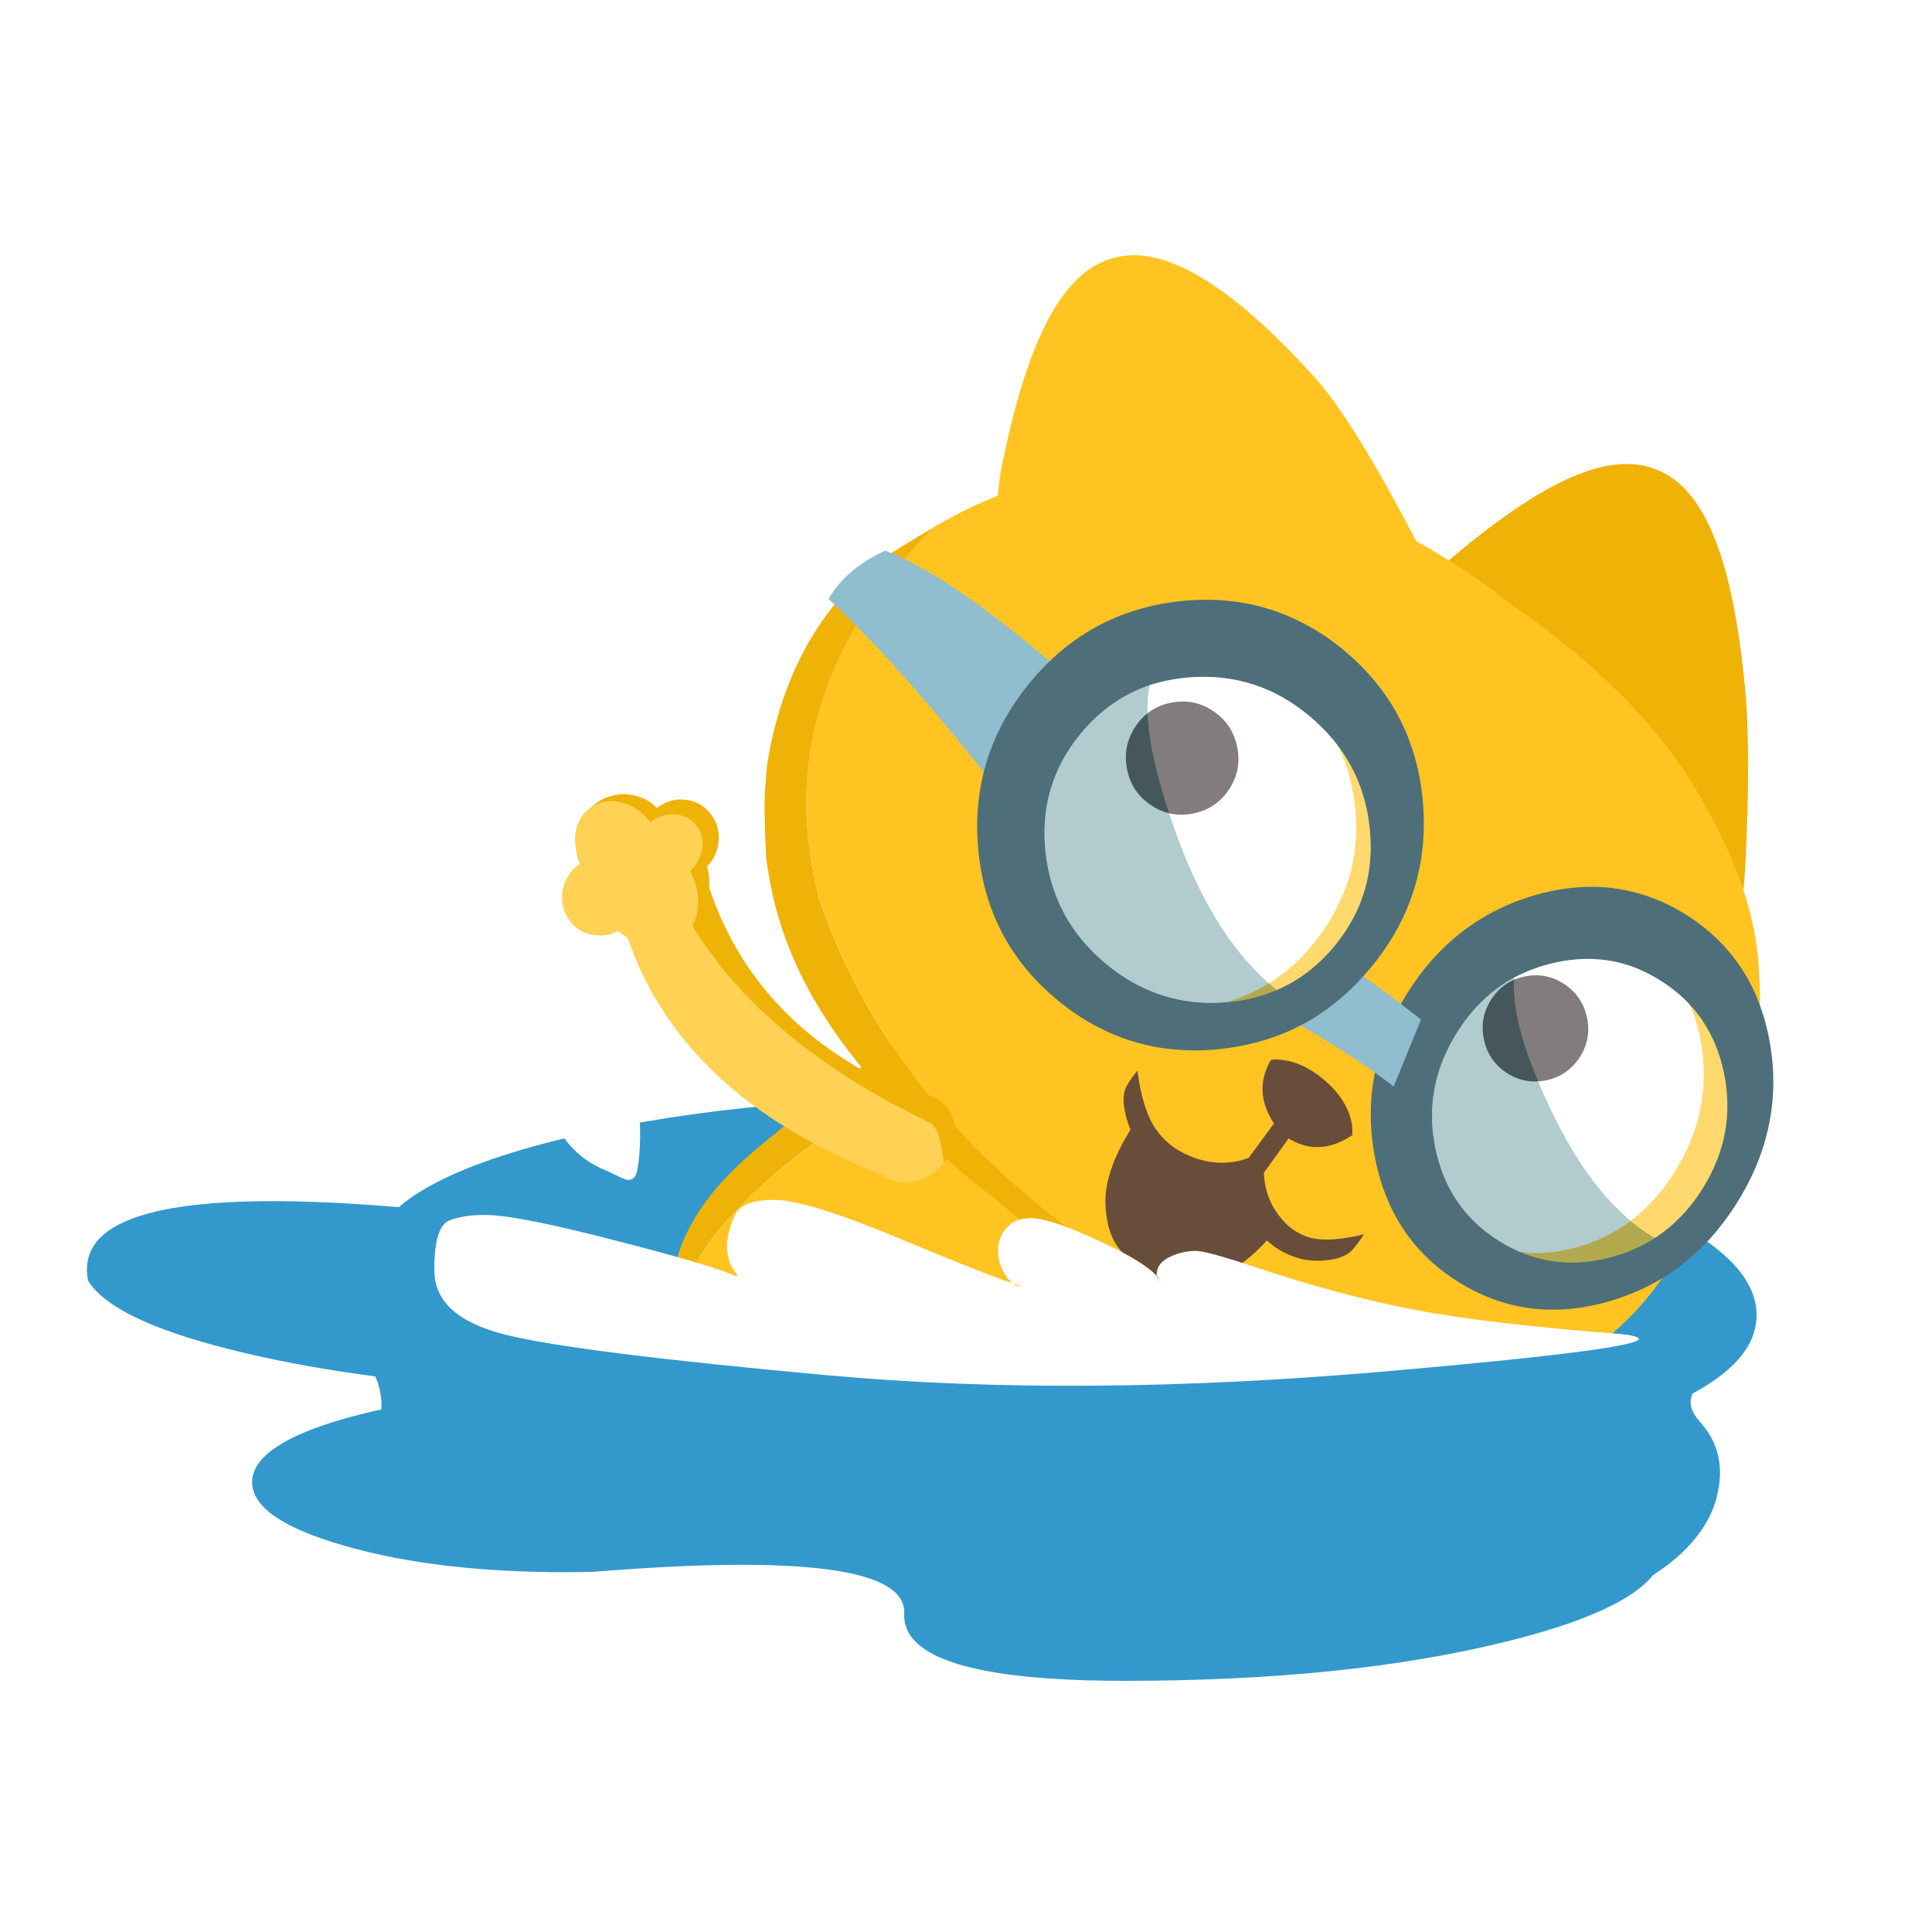 <svg fill="none" height="200" viewBox="0 0 200 200" width="200" xmlns="http://www.w3.org/2000/svg"><path d="m0 0h200v200h-200z" fill="#fff"/><path d="m110.023 113.833c-2.021-.081-3.995-.134-5.922-.161-17.302-.323-32.256 1.003-44.861 3.977-14.024 3.285-21.029 7.639-21.016 13.063-.013 5.398 6.992 10.277 21.016 14.639 14.024 4.347 30.952 6.905 50.783 7.672 1.994.067 3.967.121 5.921.161 17.302.31 32.25-1.016 44.842-3.977 14.037-3.298 21.056-7.652 21.056-13.063s-7.019-10.291-21.056-14.638c-14.024-4.362-30.945-6.919-50.763-7.673z" fill="#39c"/><g fill="#efb207"><path d="m80.464 140.105-.034-6.874c-12.515 7.407-25.29 7.268-38.325-.416l.041 8.108c11.859 6.617 24.632 6.344 38.319-.818z"/><path d="m46.629 137.197c-.126-1.132-.973-2.247-2.54-3.344-1.568-1.097-2.656-1.59-3.265-1.48-.602.118-1.159.673-1.671 1.668-.511.993-.764 2.056-.758 3.189.005 1.132 1.077 2.317 3.215 3.552 2.14 1.241 3.439 1.754 3.899 1.537.459-.217.791-.846.996-1.886.203-1.033.245-2.112.124-3.236z"/><path d="m155.035 127.835c-12.219.062-23.774-1.694-34.667-5.268l-1.527 9.265c10.035 4.672 21.526 6.821 34.472 6.447 2.916-3.434 3.49-6.916 1.722-10.444z"/><path d="m120.656 122.561c-1.098-.165-2.113.146-3.046.934-.924.789-1.49 1.815-1.698 3.08s-.001 2.42.622 3.463c.627 1.066 1.487 1.698 2.579 1.897 1.114.211 2.149-.077 3.105-.863.956-.781 1.542-1.825 1.757-3.131.215-1.307-.005-2.488-.659-3.542-.652-1.058-1.539-1.671-2.66-1.838z"/><path d="m159.379 129.967c-1.175.86-1.881 2.011-2.119 3.453-.233 1.42.067 2.738.9 3.953.835 1.207 1.959 1.946 3.37 2.215 1.443.267 2.774-.03 3.994-.889 1.208-.877 1.933-2.048 2.173-3.512.247-1.501-.061-2.858-.925-4.071-.882-1.2-2.047-1.912-3.497-2.134-1.42-.218-2.719.11-3.896.985z"/><path d="m153.106 128.471c-1.424 1.044-2.279 2.435-2.565 4.171-.283 1.722.081 3.315 1.092 4.78 1.004 1.463 2.359 2.354 4.064 2.673 1.742.325 3.351-.03 4.827-1.066 1.464-1.06 2.342-2.477 2.634-4.251.298-1.81-.077-3.45-1.125-4.921-1.068-1.444-2.477-2.302-4.227-2.576-1.715-.26-3.282.137-4.7 1.19z"/><path d="m163.261 125.854c-.706-.982-1.653-1.554-2.841-1.718-1.172-.168-2.241.116-3.207.853-.955.716-1.531 1.673-1.729 2.872-.196 1.192.045 2.273.723 3.243.682.992 1.606 1.587 2.773 1.785 1.184.185 2.269-.081 3.255-.799.981-.734 1.571-1.712 1.772-2.933.203-1.229-.046-2.33-.746-3.303z"/><path d="m161.903 136.762c-.706-.982-1.653-1.554-2.841-1.717-1.171-.168-2.24.116-3.207.852-.955.716-1.531 1.673-1.728 2.873-.196 1.192.044 2.272.722 3.242.682.992 1.606 1.588 2.773 1.785 1.185.186 2.27-.081 3.255-.799.981-.734 1.572-1.711 1.773-2.933.202-1.229-.047-2.33-.747-3.303z"/></g><path d="m124.659 134.337c-1.127-.372-2.384-.914-3.77-1.624-3.254-1.677-6.514-3.952-9.778-6.825-4.498-3.96-8.908-9.161-13.228-15.604-4.066 1.862-7.858 3.975-11.373 6.338-4.792 3.218-8.806 6.713-12.042 10.485-2.071 2.413-3.384 5.107-3.94 8.08-.368 1.945-.405 3.954-.111 6.028.261.83.576 1.65.945 2.461.996 2.193 2.345 4.259 4.047 6.198 1.588 1.822 3.428 3.476 5.52 4.961 2.424 1.726 4.91 3.001 7.457 3.826 2.804.914 5.503 1.202 8.098.863 2.807-.356 5.627-1.468 8.463-3.335 2.134-1.399 4.511-3.406 7.133-6.022.441-.435.872-.866 1.291-1.295 1.378-1.427 2.651-2.82 3.817-4.178 2.784-3.245 5.275-6.697 7.473-10.357z" fill="#ffc421"/><path d="m127.522 119.268c-.714-1.045-1.817-2.275-3.309-3.69-2.976-2.84-5.584-5.021-7.824-6.543-3.062-2.1-6.073-3.482-9.034-4.144-1.658-.373-3.303-.527-4.936-.461-.946.015-1.882.113-2.807.292-1.365.284-2.79.821-4.274 1.612-.402.189-.806.41-1.212.664-1.161.684-2.81 1.843-4.948 3.476l-6.516 4.973c-1.441 1.1-2.712 2.112-3.813 3.036-1.399 1.171-2.528 2.197-3.388 3.079-2.422 2.503-4.104 5.072-5.046 7.706-.469 1.345-.761 2.739-.877 4.182-.098.992-.102 2.01-.015 3.056.049.781.147 1.551.293 2.308.151.809.351 1.609.6 2.4-.295-2.074-.258-4.083.11-6.028.556-2.974 1.87-5.667 3.941-8.08 3.237-3.772 7.251-7.268 12.043-10.486 3.516-2.363 7.307-4.476 11.374-6.338 4.32 6.443 8.73 11.645 13.229 15.605 3.264 2.873 6.523 5.148 9.778 6.824 1.386.711 2.643 1.252 3.77 1.625 1.039-1.759 2.014-3.559 2.924-5.398.496-.997.857-1.838 1.084-2.521.313-.973.458-1.876.437-2.71-.036-1.466-.564-2.945-1.586-4.439z" fill="#efb207"/><path d="m175.155 51.462c-.236-.296-.474-.572-.716-.828-.879-.912-1.854-1.583-2.925-2.013-1.371-.566-2.908-.726-4.611-.482-2.437.348-5.252 1.522-8.447 3.523-2.63 1.647-5.426 3.743-8.388 6.286-3.688 3.179-7.888 7.293-12.602 12.343-2.562 2.757-5.393 5.921-8.493 9.49l43.35 39.993 2.79 3.042c3.308-14.434 5.163-25.558 5.565-33.373.402-7.814.388-13.937-.044-18.367-.431-4.43-1.035-8.166-1.811-11.208-.93-3.658-2.153-6.461-3.668-8.408z" fill="#efb207"/><path d="m77.352 89.424c-.012-.089-.027-.184-.045-.286-.028-.205-.061-.409-.099-.613.045.298.093.597.144.899zm53.482-39.436c-1.492-.356-2.96-.643-4.402-.861-7.209-1.14-13.892-.769-20.049 1.111-.322.083-.637.18-.945.289-1.39.457-2.757.998-4.101 1.623-.151.033-.282.095-.394.187-.094.032-.178.066-.252.104-1.205.552-2.553 1.264-4.042 2.136-11.588 11.632-15.526 24.488-11.815 38.567 7.868 22.811 27.834 40.088 59.898 51.833 1.756.087 3.481.044 5.175-.129 9.697-.992 17.104-5.202 22.22-12.63 7.854-11.308 11.109-22.608 9.765-33.9-.571-4.801-2.551-10.12-5.942-15.957-4.089-7.047-10.561-13.623-19.417-19.729-7.906-6.271-16.473-10.487-25.699-12.646z" fill="#ffc421"/><path d="m96.645 54.605c-2.652 1.55-4.321 2.58-5.007 3.088-.294.183-.584.39-.87.619-.348.251-.68.517-.994.8-.401.327-.778.679-1.132 1.055-.6.512-1.149 1.067-1.647 1.666-.048.047-.094.096-.137.147-.028.029-.051.069-.07.121-3.277 3.86-5.565 8.64-6.863 14.34-.162.718-.302 1.433-.418 2.143-.048.258-.088.516-.121.775-.02.123-.08.885-.178 2.285-.11 1.392-.074 3.789.105 7.189.032.2.062.402.09.607.013.098.026.191.037.28l.341 1.967c.13.655.277 1.309.44 1.963.011.007.015.031.013.069.003.018.012.041.026.067 1.51 5.847 4.598 11.554 9.265 17.121 4.658 5.544 8.931 9.773 12.819 12.686.142.098.277.2.406.305.078.062.15.121.217.175 4.477 3.814 8.816 7.108 13.016 9.882.785.52 1.575 1.027 2.369 1.521 1.823 1.118 3.615 2.151 5.377 3.098.601.296 1.206.598 1.814.907.263.133.532.267.809.403.14.065.283.132.429.201.531.246 1.057.486 1.58.72 5.745 2.513 11.198 3.909 16.359 4.187-32.059-11.743-52.023-29.018-59.89-51.825-3.711-14.077.227-26.931 11.813-38.562z" fill="#efb207"/><path d="m176.182 142.927c.515-.495 1.345-1.235 2.489-2.221.794-.802 1.343-1.751 1.646-2.847-7.201.552-14.681.828-22.441.828-9.56 0-18.7-.417-27.419-1.252-4.022-.027-8.297-.101-12.827-.222.11-.044.217-.092.322-.141-2.432-.136-6.574-.6-12.425-1.393-5.889 1.79-12.426 2.685-19.611 2.685-11.669 0-21.638-2.356-29.908-7.067-3.049-1.735-5.538-3.606-7.467-5.613-27.807-3.111-40.947-.816-39.422 6.885 1.751 2.885 7.238 5.402 16.459 7.551 4.12.965 8.542 1.752 13.268 2.363.428.925.642 1.948.642 3.069 0 .12-.007.241-.02.363-1.329.281-2.607.597-3.834.949-3.064.875-5.386 1.837-6.965 2.887-1.713 1.131-2.569 2.356-2.569 3.675 0 2.571 3.178 4.765 9.534 6.582 3.252.942 6.858 1.642 10.819 2.1 3.747.431 7.808.646 12.184.646.948 0 1.878-.014 2.79-.04 21.683-1.76 32.408-.32 32.176 4.32-.216 4.643 7.385 6.965 22.802 6.966 15.429 0 28.597-1.353 39.503-4.058 8.039-1.985 13.111-4.28 15.214-6.885 1.789-1.155 3.234-2.407 4.336-3.756 1.405-1.703 2.234-3.547 2.489-5.532.019-.072.032-.146.04-.222.117-.999.076-1.942-.12-2.827-.24-1.053-.702-2.029-1.385-2.927-.415-.484-.716-.854-.903-1.111-.317-.444-.498-.854-.542-1.231-.068-.428.012-.872.24-1.333.2-.381.502-.778.904-1.191z" fill="#39c"/><path d="m136.029 38.985c-2.996-3.294-5.717-5.902-8.163-7.824-2.971-2.334-5.651-3.806-8.04-4.416-1.671-.427-3.218-.434-4.642-.021-1.111.311-2.152.872-3.123 1.682-.268.228-.534.476-.8.745-1.713 1.77-3.224 4.42-4.534 7.953-1.091 2.937-2.084 6.582-2.978 10.936-.893 4.353-1.051 12.991-.474 25.912.576 12.921 4.284 20.115 11.123 21.581l42.615.452c-.719-14.354-3.648-26.617-8.785-36.792-5.131-10.172-9.197-16.908-12.199-20.208z" fill="#ffc421"/><path d="m132.637 70.415c-4.16-2.883-8.736-3.824-13.73-2.823-4.988 1.005-8.948 3.648-11.878 7.928-2.926 4.275-3.969 8.939-3.128 13.993.854 5.047 3.36 9.012 7.519 11.895 4.138 2.868 8.696 3.801 13.676 2.797 5.014-.995 8.984-3.63 11.91-7.905 2.93-4.28 3.962-8.952 3.096-14.016-.839-5.045-3.328-9.001-7.465-11.869z" fill="#fff"/><path d="m170.046 98.121c-3.475-2.41-7.336-3.037-11.583-1.881-4.242 1.159-7.639 3.753-10.192 7.782-2.549 4.023-3.509 8.307-2.88 12.851.64 4.537 2.697 8.01 6.173 10.42 3.458 2.397 7.303 3.017 11.538 1.86 4.263-1.152 7.67-3.74 10.219-7.763 2.552-4.029 3.503-8.319 2.853-12.871-.628-4.535-2.67-8.002-6.128-10.399z" fill="#fff"/><path d="m128.093 77.426c-.298-1.595-1.107-2.85-2.426-3.764-1.32-.914-2.77-1.226-4.352-.935-1.579.286-2.821 1.091-3.728 2.416-.914 1.335-1.225 2.799-.931 4.39.289 1.597 1.093 2.853 2.412 3.767 1.32.914 2.775 1.225 4.366.932 1.582-.291 2.83-1.105 3.745-2.441.906-1.325 1.211-2.78.914-4.366z" fill="#413535"/><path d="m164.311 105.471c-.28-1.496-1.038-2.672-2.275-3.53-1.237-.857-2.597-1.15-4.081-.876-1.48.268-2.645 1.023-3.496 2.265-.857 1.252-1.148 2.625-.873 4.117.271 1.497 1.025 2.675 2.262 3.532 1.237.858 2.602 1.149 4.094.875 1.484-.274 2.654-1.037 3.512-2.289.85-1.242 1.136-2.607.857-4.094z" fill="#413535"/><path d="m132.988 109.202c-.425-.206-.864-.37-1.317-.49-2.103-.567-4.441-.216-7.015 1.054-3.042 1.516-5.548 3.849-7.517 7-.513.818-.956 1.608-1.327 2.369-.978 2.027-1.437 3.852-1.378 5.475.069 2.021.562 3.6 1.481 4.738.924 1.141 1.911 1.979 2.961 2.514 1.054.537 2.337.873 3.848 1.009 1.513.145 3.256-.417 5.228-1.686 2.017-1.299 4.013-3.423 5.99-6.37.245-.368.475-.736.691-1.105 1.581-2.708 2.312-5.401 2.193-8.079-.087-1.859-.583-3.375-1.489-4.548-.602-.79-1.384-1.417-2.349-1.881z" fill="#684e3a"/><path d="m143.185 111.72c-.382-1.172-.996-2.084-1.844-2.737-.847-.635-1.292-1.04-1.334-1.217-.144-.496-.621-.974-1.43-1.432-1.11-.638-2.377-1.19-3.802-1.657-2.24-.732-4.907-.746-8.002-.045-.75.16-1.533.378-2.349.655-.108.038-.208.075-.298.109-2.788.919-4.85 2.065-6.186 3.437-.405.437-.756.903-1.053 1.399-.048.115-.095.229-.142.344-.274.579-.437 1.162-.488 1.751-.032.092-.06.179-.085.261-.111 1.68.552 3.482 1.991 5.405 2.026 2.768 5.628 4.103 10.806 4.005 3.386 4.898 6.766 7.333 10.141 7.307 1.797.007 3.2-.348 4.208-1.064.068-.05.127-.099.177-.147.034-.025.068-.05.102-.075.412-.333.741-.733.987-1.2.032-.093.055-.208.069-.346-.015-.586.147-1.73.484-3.43.338-1.68.194-3.697-.432-6.053-.631-2.343-1.138-4.1-1.52-5.27z" fill="#ffc421"/><path d="m130.894 120.27-2.479 1.839c.033.352.081.701.142 1.049.448 2.495 1.467 4.38 3.057 5.655.871.697 1.92 1.208 3.147 1.533.981.202 1.99.222 3.029.058 1.032-.177 1.774-.524 2.225-1.041.272-.31.519-.622.743-.935.159-.221.303-.44.434-.656-2.474.606-4.375.71-5.704.312-.931-.306-1.712-.77-2.343-1.392-1.539-1.541-2.309-3.409-2.31-5.605.007-.249.026-.521.059-.817z" fill="#684e3a"/><path d="m134.386 113.189c-.187.046-.419.262-.697.65l-4.423 6.022c-.286.104-.554.192-.802.266-2.192.533-4.358.179-6.497-1.06-.865-.513-1.63-1.227-2.295-2.143-.918-1.305-1.561-3.335-1.928-6.092-.413.487-.792 1.032-1.134 1.635-.333.603-.387 1.469-.16 2.6.231 1.134.647 2.194 1.248 3.178.809 1.217 1.729 2.199 2.76 2.947 2.143 1.546 4.794 2.128 7.951 1.746 1.329-.602 2.203-1.202 2.621-1.798l3.982-5.543c.475-.778.728-1.246.759-1.403.385-1.58-.076-1.915-1.385-1.005z" fill="#684e3a"/><path d="m132.934 109.749c-.519-.083-.977-.088-1.376-.017-1.439 2.468-1.08 4.997 1.075 7.587 2.345 1.844 4.796 1.908 7.354.193.049-.719-.053-1.442-.307-2.168-.46-1.312-1.359-2.523-2.696-3.632-1.338-1.109-2.688-1.764-4.05-1.963z" fill="#684e3a"/><path d="m91.627 57.001c-2.723 1.262-4.676 2.933-5.86 5.013 4.602 4.242 10.094 10.379 16.474 18.408l7.366-11.159c-7.536-6.474-13.529-10.562-17.98-12.262z" fill="#90bece"/><path d="m174.541 94.69c-1.407-.885-2.854-1.561-4.342-2.027-3.498-1.14-7.235-1.148-11.21-.025-1.79.511-3.467 1.208-5.029 2.091-3.333 1.876-6.109 4.596-8.327 8.16-3.275 5.264-4.395 10.801-3.358 16.611 1.037 5.809 3.915 10.199 8.635 13.169 4.739 2.983 9.933 3.673 15.582 2.071 2.333-.67 4.468-1.647 6.405-2.93 2.725-1.835 5.046-4.294 6.966-7.379 1.641-2.637 2.736-5.346 3.285-8.125.548-2.734.567-5.543.057-8.427-1.037-5.809-3.925-10.206-8.664-13.188zm-23.751 12.262c1.577-2.534 3.571-4.456 5.983-5.767 1.132-.596 2.353-1.064 3.664-1.402 2.9-.742 5.647-.682 8.24.18 1.102.376 2.176.892 3.222 1.55 3.532 2.223 5.723 5.43 6.573 9.62.423 2.082.455 4.105.098 6.068-.364 1.992-1.128 3.923-2.291 5.793-1.357 2.179-3.018 3.901-4.986 5.166-1.404.905-2.961 1.578-4.672 2.019-4.119 1.064-7.944.484-11.476-1.739-3.513-2.211-5.699-5.414-6.559-9.611-.85-4.19-.115-8.149 2.204-11.877z" fill="#4e6f79"/><path d="m160.436 99.784c-1.311.338-2.532.806-3.664 1.402-.353 3.226.973 7.936 3.977 14.129 3.016 6.202 6.531 10.485 10.544 12.848 1.967-1.265 3.629-2.988 4.986-5.167 1.163-1.87 1.927-3.801 2.292-5.793.357-1.963.324-3.986-.099-6.068-.85-4.191-3.041-7.398-6.573-9.621-1.046-.658-2.12-1.175-3.223-1.55-2.593-.863-5.34-.923-8.24-.18z" fill="#fff" fill-opacity=".349"/><path d="m156.774 101.184c-2.412 1.311-4.407 3.233-5.984 5.767-2.319 3.728-3.054 7.687-2.204 11.878.86 4.196 3.047 7.4 6.559 9.611 3.532 2.223 7.358 2.803 11.477 1.74 1.711-.442 3.268-1.115 4.673-2.02-4.013-2.363-7.528-6.645-10.544-12.847-3.005-6.193-4.33-10.903-3.977-14.129z" fill="#4b878d" fill-opacity=".427"/><path d="m138.874 99.562-5.719 5.751c4.348 2.415 8.054 4.802 11.117 7.159l2.832-6.925c-3.123-2.466-5.866-4.461-8.23-5.985z" fill="#90bece"/><path d="m139.156 67.345c-1.452-1.212-2.969-2.207-4.552-2.985-3.717-1.878-7.812-2.593-12.285-2.144-2.014.208-3.923.636-5.726 1.283-3.845 1.374-7.166 3.756-9.961 7.144-4.129 5.005-5.922 10.707-5.38 17.109s3.248 11.634 8.117 15.698c4.89 4.081 10.512 5.799 16.867 5.155 2.626-.275 5.067-.916 7.321-1.921 3.174-1.445 5.971-3.633 8.39-6.566 2.069-2.507 3.546-5.193 4.432-8.058.881-2.816 1.189-5.813.925-8.991-.542-6.401-3.258-11.643-8.148-15.724zm-27.288 8.613c1.988-2.409 4.37-4.085 7.149-5.03 1.301-.424 2.688-.693 4.159-.806 3.254-.245 6.259.338 9.013 1.749 1.17.609 2.294 1.364 3.373 2.264 3.644 3.042 5.718 6.881 6.221 11.517.25 2.304.079 4.471-.513 6.5-.603 2.059-1.638 3.977-3.105 5.754-1.709 2.072-3.707 3.598-5.992 4.577-1.632.701-3.408 1.126-5.328 1.275-4.624.357-8.757-.985-12.402-4.026-3.623-3.025-5.692-6.859-6.205-11.504-.504-4.636.707-8.727 3.63-12.27z" fill="#4e6f79"/><path d="m123.175 70.122c-1.471.114-2.858.383-4.159.806-.718 3.379.253 8.66 2.913 15.843 2.672 7.194 6.086 12.432 10.243 15.714 2.286-.979 4.284-2.505 5.993-4.577 1.467-1.777 2.502-3.696 3.105-5.755.592-2.03.763-4.196.513-6.501-.503-4.637-2.577-8.476-6.221-11.518-1.079-.9-2.203-1.655-3.373-2.264-2.755-1.411-5.759-1.994-9.014-1.749z" fill="#fff" fill-opacity=".349"/><path d="m119.017 70.926c-2.778.945-5.161 2.621-7.148 5.03-2.924 3.544-4.134 7.634-3.631 12.271.514 4.645 2.582 8.48 6.206 11.505 3.644 3.042 7.778 4.384 12.402 4.027 1.92-.149 3.696-.574 5.328-1.275-4.157-3.282-7.571-8.52-10.243-15.714-2.66-7.183-3.631-12.464-2.914-15.843z" fill="#4b878d" fill-opacity=".427"/><path d="m64.988 96.727c4.788 10.516 13.536 18.778 26.245 24.787l6.706-6.95c-13.846-4.616-22.31-13.173-25.392-25.67-4.473 1.198-6.993 3.81-7.559 7.834z" fill="#efb207"/><path d="m90.989 121.363c.831.782 1.87 1.113 3.117.993 1.241-.125 2.318-.661 3.232-1.608.914-.947 1.412-2.043 1.495-3.29.091-1.267-.266-2.305-1.073-3.112-.818-.831-1.86-1.194-3.126-1.089-1.264.1-2.368.639-3.312 1.617-.944.978-1.446 2.104-1.508 3.378-.066 1.276.326 2.313 1.175 3.111z" fill="#efb207"/><path d="m96.23 116.216-5.128 5.314c-13.824-5.453-22.574-13.718-26.252-24.793.395-2.799 1.738-4.914 4.027-6.345 4.398 10.573 13.515 19.181 27.353 25.825z" fill="#ffd154"/><path d="m61.505 83.312c1.102-.869 2.332-1.222 3.692-1.056 1.357.185 2.445.819 3.263 1.902.802 1.062 1.109 2.267.923 3.617-.176 1.341-.793 2.429-1.852 3.265-1.042.823-2.237 1.164-3.585 1.025-1.342-.144-2.433-.731-3.272-1.763-.851-1.058-1.199-2.276-1.043-3.654.175-1.376.8-2.488 1.875-3.336z" fill="#efb207"/><path d="m63.846 86.835c1.329-1.048 2.817-1.472 4.466-1.272 1.635.228 2.949.996 3.941 2.302.966 1.283 1.337 2.738 1.112 4.363-.215 1.627-.96 2.943-2.234 3.949-1.264.997-2.71 1.409-4.337 1.236-1.623-.168-2.939-.876-3.948-2.126-1.03-1.276-1.453-2.747-1.268-4.411.21-1.667.966-3.013 2.267-4.04z" fill="#efb207"/><path d="m69.868 90.88c-1.101-.114-1.989-.603-2.663-1.467-.671-.883-.935-1.887-.79-3.01.16-1.127.688-2.044 1.585-2.751.902-.712 1.9-.999 2.993-.861 1.103.139 1.982.657 2.638 1.553.652.881.894 1.879.726 2.995-.156 1.098-.674 1.994-1.555 2.688-.875.691-1.853.975-2.934.853z" fill="#efb207"/><g fill="#ffd154"><path d="m61.671 96.82c-1.101-.114-1.989-.603-2.663-1.468-.671-.883-.935-1.887-.79-3.01.16-1.127.688-2.044 1.585-2.751.902-.712 1.9-.999 2.993-.861 1.103.139 1.982.657 2.638 1.553.652.881.894 1.879.726 2.995-.156 1.097-.675 1.994-1.555 2.688-.875.69-1.853.975-2.934.853z"/><path d="m63.338 87.71c1.091-.861 2.377-1.125 3.858-.792 1.473.356 2.708 1.185 3.706 2.487.971 1.279 1.425 2.667 1.363 4.165-.047 1.494-.595 2.655-1.643 3.482-1.037.818-2.285 1.075-3.745.769-1.461-.296-2.693-1.07-3.697-2.324-1.025-1.281-1.526-2.689-1.502-4.226.037-1.53.59-2.717 1.66-3.561z"/><path d="m60.96 83.74c.924-.729 2.006-.964 3.246-.705 1.238.278 2.266.959 3.085 2.043.802 1.062 1.171 2.218 1.109 3.47-.057 1.247-.528 2.22-1.414 2.919-.875.69-1.927.919-3.156.686-1.218-.242-2.247-.878-3.086-1.91-.846-1.062-1.25-2.235-1.213-3.519.051-1.278.527-2.272 1.429-2.984z"/><path d="m65.798 87.559c.18-.967.672-1.768 1.477-2.403.81-.639 1.69-.921 2.639-.845s1.693.481 2.231 1.216c.529.724.7 1.563.512 2.519-.18.932-.668 1.712-1.462 2.338-.783.618-1.641.9-2.573.845-.952-.057-1.703-.438-2.254-1.145-.548-.726-.738-1.568-.57-2.526z"/><path d="m91.004 121.377c-.852-.793-1.248-1.83-1.19-3.11.068-1.271.574-2.395 1.516-3.371.671-.696 2.168-.273 4.491 1.267.929-.121 1.556 1.277 1.883 4.191-.108.142-.227.28-.358.416-.913.946-1.988 1.48-3.224 1.601-1.251.126-2.29-.205-3.117-.994z"/></g><path d="m167.772 138.102c-9.447-.738-16.647-1.593-21.598-2.564-4.951-.957-10.317-2.397-16.098-4.321-3.345-1.117-5.399-1.689-6.162-1.716-.816-.027-1.646.128-2.489.464-1.044.431-1.599 1.01-1.666 1.737-.027.161-.027.296 0 .403.187.216.321.431.401.646-.107-.161-.214-.296-.321-.403-.04-.081-.067-.162-.08-.243-.83-.942-2.643-2.072-5.44-3.392-3.559-1.682-6.028-2.55-7.407-2.604-1.191-.054-2.107.289-2.749 1.03-.496.578-.777 1.278-.844 2.099-.053.768.128 1.555.542 2.363.281.538.603.955.964 1.251.321.108.602.209.843.303h-.321c-.188-.08-.361-.181-.522-.303-2.007-.672-6.062-2.28-12.164-4.825-6.102-2.533-10.277-3.805-12.525-3.816-2.248.002-3.613.547-4.095 1.635-.482 1.103-.743 2.133-.783 3.089-.013.458.053.943.201 1.454.174.606.448 1.097.823 1.474l-.02.303c-1.352-.687-5.205-1.851-11.562-3.493-7.039-1.844-11.709-2.806-14.011-2.887-1.592-.068-2.957.107-4.095.525-1.124.39-1.666 2.153-1.626 5.29.037 3.137 2.459 5.318 7.266 6.541 4.823 1.226 15.957 2.633 33.401 4.22 17.458 1.599 36.975 1.444 58.551-.464 21.586-1.892 29.448-3.158 23.585-3.796z" fill="#fff"/><path d="m65.923 112.561c-.214-1.885-.836-3.46-1.867-4.725-.723-.888-1.492-1.46-2.308-1.716-.308-.094-.629-.141-.963-.141-1.204-.027-2.208.545-3.011 1.716-.401.538-.696 1.151-.883 1.837-.268.808-.395 1.723-.381 2.746.027 1.938.642 3.762 1.847 5.472 1.151 1.588 2.609 2.725 4.376 3.412.226.109.775.371 1.646.787.873.414 1.402.152 1.586-.787.184-.926.284-2.09.301-3.493.015-1.401-.099-3.104-.341-5.108zm-29.105-10.217c-.522 1.696-.482 3.534.12 5.512.616 1.966 1.76 3.547 3.432 4.745 1.686 1.185 3.573 1.696 5.66 1.535 2.074-.175 2.857-1.286 2.349-3.332-.495-2.046-1.05-4.051-1.666-6.017-.602-1.978-1.592-3.513-2.971-4.603-1.392-1.077-2.763-1.407-4.115-.989-1.351.417-2.288 1.467-2.81 3.149z" fill="#fff"/></svg>